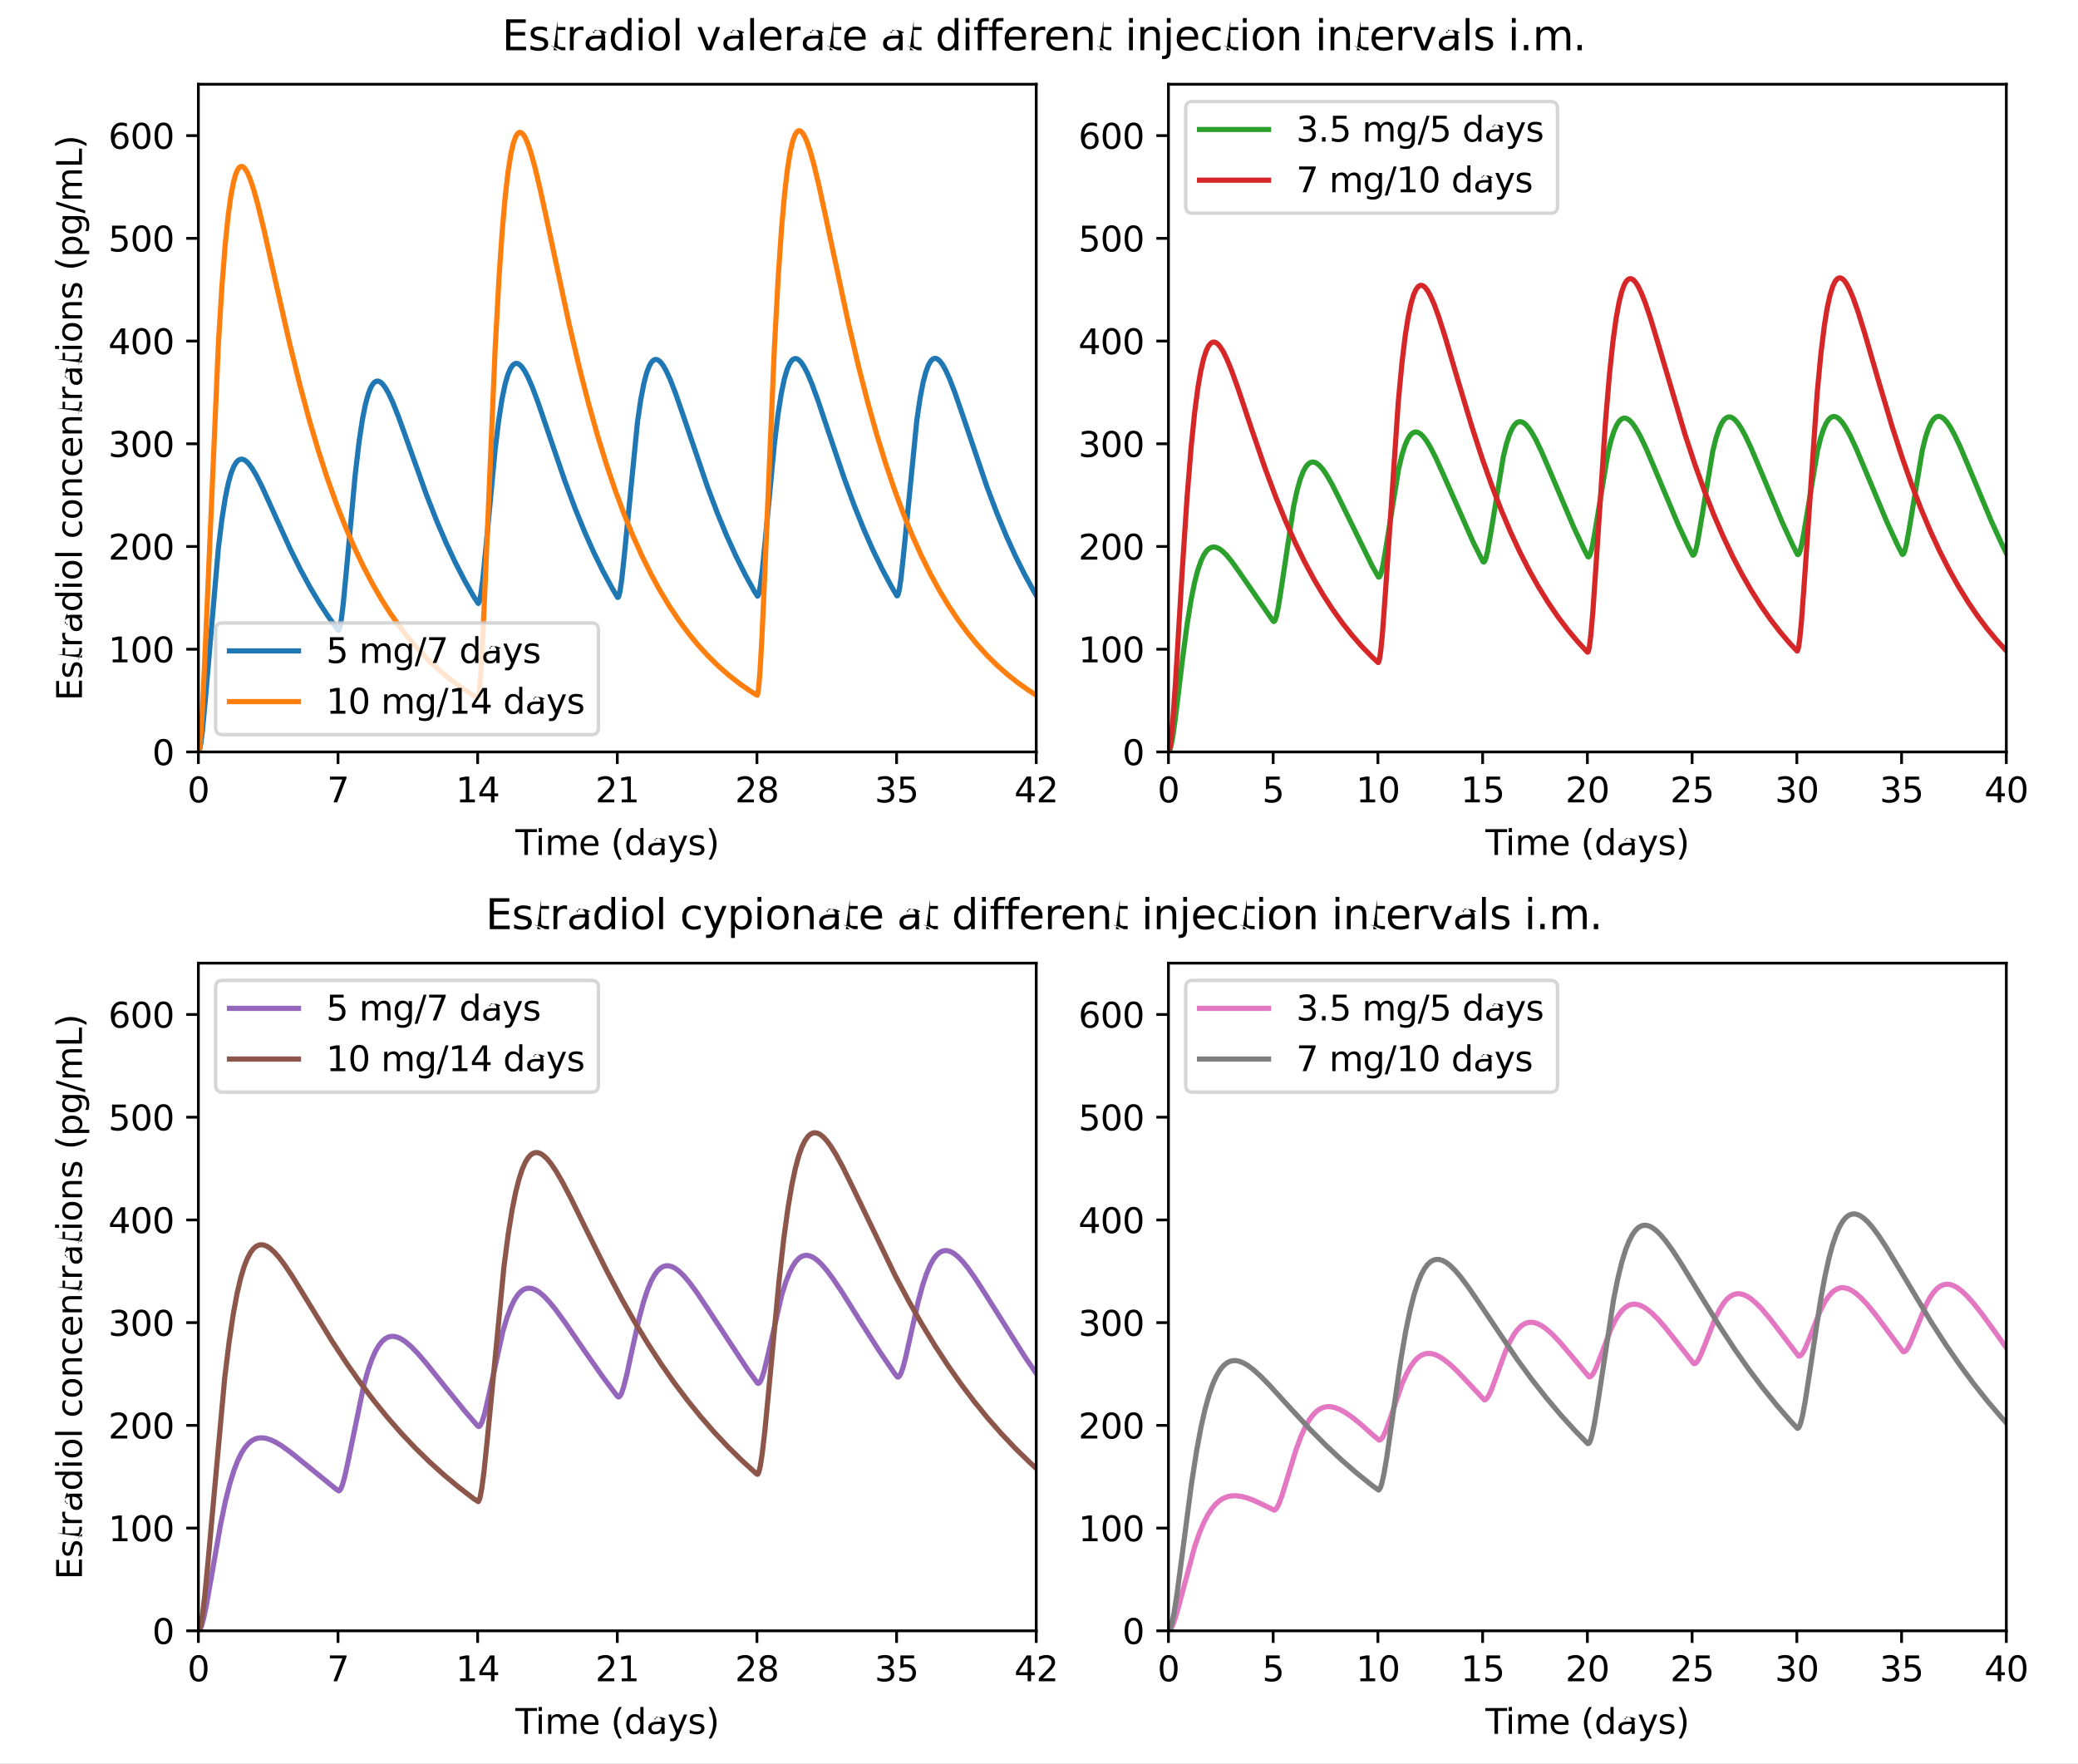 <svg height="510.817pt" viewBox="0 -10 601.845 510.817" width="601.845pt" xmlns="http://www.w3.org/2000/svg" xmlns:xlink="http://www.w3.org/1999/xlink"><rect x="0" y="-10" width="601.845" height="510.817" fill="#333333" stroke="none"/><defs><style>*{stroke-linecap:butt;stroke-linejoin:round}</style></defs><g id="figure_1"><g id="patch_1"><path d="M0 510.817H601.845V0H0z" style="fill:#fff"/></g><g id="subfigure_1"><g id="patch_2"><path d="M0 241.919H601.845V-10H0z" style="fill:#fff"/></g><g id="axes_1"><g id="patch_3"><path d="M57.453 207.759h242.67V14.4H57.453z" style="fill:#fff"/></g><g id="matplotlib.axis_1"><g id="xtick_1"><g id="line2d_1"><defs><path d="M0 0V3.5" id="m0245d46085" style="stroke:#000;stroke-width:.8"/></defs><g><use style="stroke:#000;stroke-width:.8" x="57.453" xlink:href="#m0245d46085" y="207.759"/></g></g><g id="text_1"><g transform="translate(54.271 222.357)scale(0.1 -0.1)"><defs><path d="M2034 4250q-487 0-733-480-245-479-245-1442 0-959 245-1439 246-480 733-480 491 0 736 480 246 480 246 1439 0 963-246 1442-245 480-736 480zm0 5e2q785 0 1199-621 414-620 414-1801 0-1178-414-1799Q2819-91 2034-91 1250-91 836 529 422 1150 422 2328q0 1181 414 1801 414 621 1198 621z" id="DejaVuSans-30" transform="scale(0.016)"/></defs><use xlink:href="#DejaVuSans-30"/></g></g></g><g id="xtick_2"><g id="line2d_2"><g><use style="stroke:#000;stroke-width:.8" x="97.898" xlink:href="#m0245d46085" y="207.759"/></g></g><g id="text_2"><g transform="translate(94.716 222.357)scale(0.1 -0.1)"><defs><path d="M525 4666h3e3V4397L1831 0H1172L2766 4134H525v532z" id="DejaVuSans-37" transform="scale(0.016)"/></defs><use xlink:href="#DejaVuSans-37"/></g></g></g><g id="xtick_3"><g id="line2d_3"><g><use style="stroke:#000;stroke-width:.8" x="138.343" xlink:href="#m0245d46085" y="207.759"/></g></g><g id="text_3"><g transform="translate(131.98 222.357)scale(0.1 -0.1)"><defs><path d="M794 531H1825V4091L703 3866v575l1116 225h631V531H3481V0H794V531z" id="DejaVuSans-31" transform="scale(0.016)"/><path d="M2419 4116 825 1625H2419V4116zm-166 550h794V1625h666V11e2H3047V0H2419V11e2H313v609L2253 4666z" id="DejaVuSans-34" transform="scale(0.016)"/></defs><use xlink:href="#DejaVuSans-31"/><use x="63.623" xlink:href="#DejaVuSans-34"/></g></g></g><g id="xtick_4"><g id="line2d_4"><g><use style="stroke:#000;stroke-width:.8" x="178.788" xlink:href="#m0245d46085" y="207.759"/></g></g><g id="text_4"><g transform="translate(172.425 222.357)scale(0.1 -0.1)"><defs><path d="M1228 531H3431V0H469V531q359 372 979 998 621 627 780 809 303 340 423 576 121 236 121 464 0 372-261 606-261 235-680 235-297 0-627-103-329-103-704-313v638q381 153 712 231 332 78 607 78 725 0 1156-363 431-362 431-968 0-288-108-546-107-257-392-607-78-91-497-524-418-433-1181-1211z" id="DejaVuSans-32" transform="scale(0.016)"/></defs><use xlink:href="#DejaVuSans-32"/><use x="63.623" xlink:href="#DejaVuSans-31"/></g></g></g><g id="xtick_5"><g id="line2d_5"><g><use style="stroke:#000;stroke-width:.8" x="219.232" xlink:href="#m0245d46085" y="207.759"/></g></g><g id="text_5"><g transform="translate(212.87 222.357)scale(0.1 -0.1)"><defs><path d="M2034 2216q-450 0-708-241-257-241-257-662 0-422 257-663 258-241 708-241t709 242q260 243 260 662 0 421-258 662-257 241-711 241zm-631 268q-406 1e2-633 378-226 279-226 679 0 559 398 884 399 325 1092 325 697 0 1094-325t397-884q0-4e2-227-679-226-278-629-378 456-106 710-416 255-309 255-755 0-679-414-1042Q2806-91 2034-91 1263-91 848 271 434 634 434 1313q0 446 256 755 257 310 713 416zm-231 997q0-362 226-565 227-203 636-203 407 0 636 203 230 203 230 565 0 363-230 566-229 203-636 203-409 0-636-203-226-203-226-566z" id="DejaVuSans-38" transform="scale(0.016)"/></defs><use xlink:href="#DejaVuSans-32"/><use x="63.623" xlink:href="#DejaVuSans-38"/></g></g></g><g id="xtick_6"><g id="line2d_6"><g><use style="stroke:#000;stroke-width:.8" x="259.677" xlink:href="#m0245d46085" y="207.759"/></g></g><g id="text_6"><g transform="translate(253.315 222.357)scale(0.1 -0.1)"><defs><path d="M2597 2516q453-97 707-404 255-306 255-756 0-690-475-1069Q2609-91 1734-91q-293 0-604 58T488 141V750q262-153 574-231 313-78 654-78 593 0 904 234t311 681q0 413-289 645-289 233-804 233H1294v519h569q465 0 712 186t247 536q0 359-255 551-254 193-729 193-260 0-557-57-297-56-653-174v562q360 1e2 674 150t592 50q719 0 1137-327 419-326 419-882 0-388-222-655t-631-370z" id="DejaVuSans-33" transform="scale(0.016)"/><path d="M691 4666H3169V4134H1269V2991q137 47 274 70 138 23 276 23 781 0 1237-428 457-428 457-1159 0-753-469-1171Q2575-91 1722-91q-294 0-599 50Q819 9 494 109V744q281-153 581-228t634-75q541 0 856 284 316 284 316 772 0 487-316 771-315 285-856 285-253 0-505-56-251-56-513-175V4666z" id="DejaVuSans-35" transform="scale(0.016)"/></defs><use xlink:href="#DejaVuSans-33"/><use x="63.623" xlink:href="#DejaVuSans-35"/></g></g></g><g id="xtick_7"><g id="line2d_7"><g><use style="stroke:#000;stroke-width:.8" x="300.122" xlink:href="#m0245d46085" y="207.759"/></g></g><g id="text_7"><g transform="translate(293.76 222.357)scale(0.1 -0.1)"><use xlink:href="#DejaVuSans-34"/><use x="63.623" xlink:href="#DejaVuSans-32"/></g></g></g><g id="text_8"><g transform="translate(149.261 237.591)scale(0.1 -0.1)"><defs><path d="M-19 4666H3928V4134H2272V0H1638V4134H-19v532z" id="DejaVuSans-54" transform="scale(0.016)"/><path d="M603 35e2h575V0H603V35e2zm0 1363h575V4134H603v729z" id="DejaVuSans-69" transform="scale(0.016)"/><path d="M3328 2828q216 388 516 572t706 184q547 0 844-383 297-382 297-1088V0H5113V2094q0 503-179 746-178 244-543 244-447 0-707-297-259-296-259-809V0H2847V2094q0 506-178 748t-550 242q-441 0-701-298-259-298-259-808V0H581V35e2h578V2956q197 322 472 475t653 153q382 0 649-194 267-193 395-562z" id="DejaVuSans-6d" transform="scale(0.016)"/><path d="M3597 1894V1613H953q38-594 358-905t892-311q331 0 642 81t618 244V178Q3153 47 2828-22T2169-91Q1331-91 842 396 353 884 353 1716q0 859 464 1363 464 505 1252 505 706 0 1117-455 411-454 411-1235zm-575 169q-6 471-264 752-258 282-683 282-481 0-770-272T972 2059l2050 4z" id="DejaVuSans-65" transform="scale(0.016)"/><path id="DejaVuSans-20" transform="scale(0.016)"/><path d="M1984 4856q-418-718-622-1422-203-703-203-1425 0-721 205-1429T1984-844H1484Q1016-109 783 6e2T550 2009q0 697 231 1403 232 707 703 1444h5e2z" id="DejaVuSans-28" transform="scale(0.016)"/><path d="M2906 2969V4863h575V0H2906V525Q2725 213 2448 61 2172-91 1784-91 1150-91 751 415 353 922 353 1747T751 3078q399 506 1033 506 388 0 664-152 277-151 458-463zM947 1747q0-634 261-995t717-361 718 361q263 361 263 995t-263 995q-262 361-718 361t-717-361-261-995z" id="DejaVuSans-64" transform="scale(0.016)"/><path d="M2194 1759q-697 0-966-159T959 1056q0-306 202-486 202-179 548-179 479 0 768 339t289 901v128H2194zm1147 238V0H2766V531Q2569 213 2275 61T1556-91q-537 0-855 302-317 302-317 808 0 590 395 890 396 3e2 1180 3e2h807v57q0 397-261 614t-733 217q-3e2.0-585-72-284-72-546-216v532q315 122 612 182 297 61 578 61 760 0 1135-394 375-393 375-1193z" id="DejaVuSans-61" transform="scale(0.016)"/><path d="M2059-325q-243-625-475-815-231-191-618-191H506v481H844q237 0 368 113 132 112 291 531L1606 56 191 35e2H8e2L1894 763 2988 35e2h609L2059-325z" id="DejaVuSans-79" transform="scale(0.016)"/><path d="M2834 3397V2853q-243 125-506 187-262 63-544 63-428 0-642-131T928 2578q0-2e2 153-314t616-217l197-44q612-131 870-370t258-667q0-488-386-773Q2250-91 1575-91q-281 0-586 55T347 128V722Q666 556 975 473q309-82 613-82 406 0 624 139 219 139 219 392 0 234-158 359-157 125-692 241l-2e2 47q-534 112-772 345-237 233-237 639 0 494 350 762 350 269 994 269 318 0 599-47 282-46 519-140z" id="DejaVuSans-73" transform="scale(0.016)"/><path d="M513 4856h5e2q468-737 701-1444 233-706 233-1403 0-7e2-233-1409T1013-844H513Q928-128 1133 580t205 1429q0 722-205 1425-205 704-620 1422z" id="DejaVuSans-29" transform="scale(0.016)"/></defs><use xlink:href="#DejaVuSans-54"/><use x="57.959" xlink:href="#DejaVuSans-69"/><use x="85.742" xlink:href="#DejaVuSans-6d"/><use x="183.154" xlink:href="#DejaVuSans-65"/><use x="244.678" xlink:href="#DejaVuSans-20"/><use x="276.465" xlink:href="#DejaVuSans-28"/><use x="315.479" xlink:href="#DejaVuSans-64"/><use x="378.955" xlink:href="#DejaVuSans-61"/><use x="440.234" xlink:href="#DejaVuSans-79"/><use x="499.414" xlink:href="#DejaVuSans-73"/><use x="551.514" xlink:href="#DejaVuSans-29"/></g></g></g><g id="matplotlib.axis_2"><g id="ytick_1"><g id="line2d_8"><defs><path d="M0 0H-3.5" id="m0f9b69e5b2" style="stroke:#000;stroke-width:.8"/></defs><g><use style="stroke:#000;stroke-width:.8" x="57.453" xlink:href="#m0f9b69e5b2" y="207.759"/></g></g><g id="text_9"><g transform="translate(44.09 211.558)scale(0.1 -0.1)"><use xlink:href="#DejaVuSans-30"/></g></g></g><g id="ytick_2"><g id="line2d_9"><g><use style="stroke:#000;stroke-width:.8" x="57.453" xlink:href="#m0f9b69e5b2" y="178.011"/></g></g><g id="text_10"><g transform="translate(31.365 181.811)scale(0.1 -0.1)"><use xlink:href="#DejaVuSans-31"/><use x="63.623" xlink:href="#DejaVuSans-30"/><use x="127.246" xlink:href="#DejaVuSans-30"/></g></g></g><g id="ytick_3"><g id="line2d_10"><g><use style="stroke:#000;stroke-width:.8" x="57.453" xlink:href="#m0f9b69e5b2" y="148.264"/></g></g><g id="text_11"><g transform="translate(31.365 152.063)scale(0.1 -0.1)"><use xlink:href="#DejaVuSans-32"/><use x="63.623" xlink:href="#DejaVuSans-30"/><use x="127.246" xlink:href="#DejaVuSans-30"/></g></g></g><g id="ytick_4"><g id="line2d_11"><g><use style="stroke:#000;stroke-width:.8" x="57.453" xlink:href="#m0f9b69e5b2" y="118.516"/></g></g><g id="text_12"><g transform="translate(31.365 122.316)scale(0.1 -0.1)"><use xlink:href="#DejaVuSans-33"/><use x="63.623" xlink:href="#DejaVuSans-30"/><use x="127.246" xlink:href="#DejaVuSans-30"/></g></g></g><g id="ytick_5"><g id="line2d_12"><g><use style="stroke:#000;stroke-width:.8" x="57.453" xlink:href="#m0f9b69e5b2" y="88.769"/></g></g><g id="text_13"><g transform="translate(31.365 92.568)scale(0.1 -0.1)"><use xlink:href="#DejaVuSans-34"/><use x="63.623" xlink:href="#DejaVuSans-30"/><use x="127.246" xlink:href="#DejaVuSans-30"/></g></g></g><g id="ytick_6"><g id="line2d_13"><g><use style="stroke:#000;stroke-width:.8" x="57.453" xlink:href="#m0f9b69e5b2" y="59.021"/></g></g><g id="text_14"><g transform="translate(31.365 62.821)scale(0.1 -0.1)"><use xlink:href="#DejaVuSans-35"/><use x="63.623" xlink:href="#DejaVuSans-30"/><use x="127.246" xlink:href="#DejaVuSans-30"/></g></g></g><g id="ytick_7"><g id="line2d_14"><g><use style="stroke:#000;stroke-width:.8" x="57.453" xlink:href="#m0f9b69e5b2" y="29.274"/></g></g><g id="text_15"><g transform="translate(31.365 33.073)scale(0.1 -0.1)"><defs><path d="M2113 2584q-425 0-674-291-248-290-248-796 0-503 248-796 249-292 674-292t673 292q248 293 248 796 0 506-248 796-248 291-673 291zM3366 4563V3988q-238 112-480 171-242 60-480 60-625 0-955-422-329-422-376-1275 184 272 462 417 279 145 613 145 703 0 1111-427 408-426 408-1160 0-719-425-1154Q2819-91 2113-91 1303-91 875 529 447 1150 447 2328q0 1106 525 1764t1409 658q238 0 480-47t505-140z" id="DejaVuSans-36" transform="scale(0.016)"/></defs><use xlink:href="#DejaVuSans-36"/><use x="63.623" xlink:href="#DejaVuSans-30"/><use x="127.246" xlink:href="#DejaVuSans-30"/></g></g></g><g id="text_16"><g transform="translate(23.73 192.937)rotate(-90)scale(0.1 -0.1)"><defs><path d="M628 4666H3578V4134H1259V2753H3481V2222H1259V531H3634V0H628V4666z" id="DejaVuSans-45" transform="scale(0.016)"/><path d="M1172 4494V35e2H2356V3053H1172V1153q0-428 117-550t477-122h590V0H1766Q11e2.0 847 248 594 497 594 1153V3053H172v447H594v994h578z" id="DejaVuSans-74" transform="scale(0.016)"/><path d="M2631 2963q-97 56-211 82-114 27-251 27-488 0-749-317t-261-911V0H581V35e2h578V2956q182 319 472 473 291 155 707 155 59 0 131-8 72-7 159-23l3-590z" id="DejaVuSans-72" transform="scale(0.016)"/><path d="M1959 3097q-462 0-731-361T959 1747t267-989q268-361 733-361 460 0 728 362 269 363 269 988 0 622-269 986-268 364-728 364zm0 487q750 0 1178-488 429-487 429-1349 0-859-429-1349Q2709-91 1959-91 1206-91 779 398 353 888 353 1747q0 862 426 1349 427 488 1180 488z" id="DejaVuSans-6f" transform="scale(0.016)"/><path d="M603 4863h575V0H603V4863z" id="DejaVuSans-6c" transform="scale(0.016)"/><path d="M3122 3366V2828q-244 135-489 202t-495 67q-560 0-870-355-309-354-309-995t309-996q310-354 870-354 250 0 495 67t489 202V134Q2881 22 2623-34q-257-57-548-57-791 0-1257 497Q353 903 353 1747q0 856 470 1346 471 491 1290 491 265 0 518-55 253-54 491-163z" id="DejaVuSans-63" transform="scale(0.016)"/><path d="M3513 2113V0H2938V2094q0 497-194 743-194 247-581 247-466 0-735-297-269-296-269-809V0H581V35e2h578V2956q207 316 486 472 280 156 646 156 603 0 912-373 310-373 310-1098z" id="DejaVuSans-6e" transform="scale(0.016)"/><path d="M1159 525V-1331H581V35e2h578V2969q182 312 458 463 277 152 661 152 638 0 1036-506 399-506 399-1331T3314 415Q2916-91 2278-91q-384 0-661 152-276 152-458 464zM3116 1747q0 634-261 995t-717 361q-457 0-718-361t-261-995 261-995 718-361q456 0 717 361t261 995z" id="DejaVuSans-70" transform="scale(0.016)"/><path d="M2906 1791q0 625-258 968-257 344-723 344-462 0-720-344-258-343-258-968 0-622 258-966t720-344q466 0 723 344 258 344 258 966zM3481 434q0-893-397-1329-396-436-1215-436-303 0-572 45T775-1147v559q253-137 5e2-202 247-66 503-66 566 0 847 295t281 892V616q-178-310-456-463T1784 0Q1141 0 747 490 353 981 353 1791q0 812 394 1302 394 491 1037 491 388 0 666-153t456-462v531h575V434z" id="DejaVuSans-67" transform="scale(0.016)"/><path d="M1625 4666h531L531-594H0L1625 4666z" id="DejaVuSans-2f" transform="scale(0.016)"/><path d="M628 4666h631V531H3531V0H628V4666z" id="DejaVuSans-4c" transform="scale(0.016)"/></defs><use xlink:href="#DejaVuSans-45"/><use x="63.184" xlink:href="#DejaVuSans-73"/><use x="115.283" xlink:href="#DejaVuSans-74"/><use x="154.492" xlink:href="#DejaVuSans-72"/><use x="195.605" xlink:href="#DejaVuSans-61"/><use x="256.885" xlink:href="#DejaVuSans-64"/><use x="320.361" xlink:href="#DejaVuSans-69"/><use x="348.145" xlink:href="#DejaVuSans-6f"/><use x="409.326" xlink:href="#DejaVuSans-6c"/><use x="437.109" xlink:href="#DejaVuSans-20"/><use x="468.896" xlink:href="#DejaVuSans-63"/><use x="523.877" xlink:href="#DejaVuSans-6f"/><use x="585.059" xlink:href="#DejaVuSans-6e"/><use x="648.438" xlink:href="#DejaVuSans-63"/><use x="703.418" xlink:href="#DejaVuSans-65"/><use x="764.941" xlink:href="#DejaVuSans-6e"/><use x="828.32" xlink:href="#DejaVuSans-74"/><use x="867.529" xlink:href="#DejaVuSans-72"/><use x="908.643" xlink:href="#DejaVuSans-61"/><use x="969.922" xlink:href="#DejaVuSans-74"/><use x="1009.131" xlink:href="#DejaVuSans-69"/><use x="1036.914" xlink:href="#DejaVuSans-6f"/><use x="1098.096" xlink:href="#DejaVuSans-6e"/><use x="1161.475" xlink:href="#DejaVuSans-73"/><use x="1213.574" xlink:href="#DejaVuSans-20"/><use x="1245.361" xlink:href="#DejaVuSans-28"/><use x="1284.375" xlink:href="#DejaVuSans-70"/><use x="1347.852" xlink:href="#DejaVuSans-67"/><use x="1411.328" xlink:href="#DejaVuSans-2f"/><use x="1445.02" xlink:href="#DejaVuSans-6d"/><use x="1542.432" xlink:href="#DejaVuSans-4c"/><use x="1598.145" xlink:href="#DejaVuSans-29"/></g></g></g><g id="line2d_15"><path clip-path="url(#p1d79a233f1)" d="M57.453 207.759 57.613 207.617 57.854 206.915 58.175 205.205 58.656 201.353 59.459 192.713l3.772-43.821L64.274 140.354l.963-6.139L66.12 129.948 66.922 127.081 67.644 125.227 68.366 123.977 69.008 123.309 69.57 123.023 70.132 122.982 70.694 123.156 71.336 123.583 72.138 124.407l.963 1.33 1.204 2.056L75.99 131.158 78.718 137.183l5.296 11.703L86.984 154.879 89.793 160.06l2.728 4.579L95.249 168.794 97.898 172.45 98.058 172.518 98.219 172.32 98.459 171.582 98.861 169.379 99.422 164.791 100.385 154.629l2.488-27.151L103.997 117.919 104.959 111.526 105.842 107.085 106.645 104.133 107.367 102.27 108.009 101.178 108.571 100.61 109.132 100.364 109.614 100.383 110.176 100.643 110.818 101.216 111.62 102.283 112.583 103.981l1.204 2.607 1.605 4.039L118.04 117.992 123.577 133.453 126.546 141.016 129.275 147.376l2.648 5.633L134.571 158.135l2.648 4.656L138.503 164.748 138.664 164.596 138.904 163.927 139.306 161.838 139.867 157.406 140.75 148.39l2.648-28.142L144.441 111.692 145.404 105.518 146.287 101.272 147.09 98.491 147.812 96.779 148.454 95.816 149.016 95.359 149.497 95.224 149.979 95.301 150.54 95.631 151.182 96.287 151.985 97.461 152.948 99.29 154.232 102.266l1.685 4.516L158.806 115.264 163.621 129.337 166.59 137.306 169.318 144.014 171.966 149.958 174.615 155.368 177.263 160.283 178.868 163 179.028 162.989 179.269 162.505 179.59 161.124 180.071 157.831 180.794 151.087 184.646 112.105 185.609 105.566 186.491 101.004 187.294 97.964 188.016 96.045 188.658 94.922 189.22 94.341 189.701 94.112 190.183 94.106 190.744 94.352 191.386 94.927 192.109 95.896 192.991 97.46l1.123 2.464 1.525 3.935L197.886 110.35l7.062 20.773L207.837 138.755 210.566 145.344 213.214 151.173l2.648 5.301L218.51 161.287 219.393 162.647 219.553 162.508 219.794 161.858 220.195 159.8 220.757 155.409 221.64 146.458 224.288 118.498 225.331 110.009l.963-6.114L227.177 99.701 227.979 96.966 228.702 95.294 229.344 94.367 229.905 93.94 230.387 93.83 230.868 93.932 231.43 94.29 232.072 94.978 232.875 96.19 233.838 98.065 235.122 101.097 236.887 105.914 240.017 115.251 244.511 128.514 247.48 136.569 250.208 143.348l2.648 6.006L255.504 154.822 258.153 159.788 259.758 162.534 259.918 162.525 260.159 162.046 260.48 160.67 260.961 157.385 261.684 150.653 265.535 111.729 266.498 105.203 267.381 100.653 268.184 97.623 268.906 95.714 269.548 94.598 270.11 94.024 270.591 93.801 271.073 93.8 271.634 94.053 272.276 94.635 272.998 95.611 273.881 97.185 275.005 99.66 276.529 103.61l2.247 6.511L285.838 130.947 288.727 138.597 291.456 145.201 294.104 151.043 296.752 156.356 299.4 161.18 300.122 162.416" style="fill:none;stroke:#1f77b4;stroke-linecap:square;stroke-width:1.5"/></g><g id="line2d_16"><path clip-path="url(#p1d79a233f1)" d="M57.453 207.759 57.613 207.475 57.854 206.071 58.175 202.651 58.656 194.946 59.459 177.667l3.772-87.642L64.274 72.949l.963-12.277L66.12 52.138 66.922 46.403 67.644 42.695 68.286 40.418 68.848 39.121 69.329 38.468 69.731 38.216 70.132 38.204 70.533 38.413 71.015 38.924 71.657 39.996 72.459 41.867 73.422 44.737 74.706 49.345 76.471 56.614l3.29 14.714 4.173 18.347L86.823 101.378l2.728 10.133L92.2 120.487 94.768 128.421 97.336 135.649l2.568 6.576L102.472 148.205l2.568 5.436L107.688 158.728 110.336 163.338 112.984 167.514 115.713 171.407 118.521 175.022 121.33 178.277 124.219 181.287 127.188 184.062 130.238 186.609 133.367 188.938 136.657 191.111 138.423 192.099 138.583 191.636 138.824 190.013 139.225 185.257 139.787 175.405 140.75 153.583l2.648-62.35 1.123-20.667.963-14.05L146.367 46.506 147.17 39.595 147.972 34.549 148.695 31.414 149.337 29.609 149.898 28.697 150.3 28.387 150.701 28.333 151.102 28.514 151.583 29.011 152.145 29.932 152.867 31.584 153.75 34.188l1.123 4.032 1.525 6.355L158.806 55.702l6.099 28.504L167.794 96.475l2.648 10.312 2.648 9.421L175.658 124.533 178.226 132.115 180.794 139.014 183.362 145.287 185.93 150.989 188.578 156.326l2.648 4.836 2.648 4.381L196.603 169.626 199.331 173.315 202.14 176.74 205.029 179.907 207.998 182.826 211.047 185.506 214.177 187.957 217.387 190.191 219.313 191.336 219.473 190.877 219.714 189.261 220.115 184.516 220.677 174.68 221.64 152.883 224.288 90.598l1.123-20.641.963-14.029L227.257 45.938 228.06 39.044 228.862 34.014 229.584 30.893 230.226 29.101 230.788 28.199 231.189 27.896 231.591 27.85 231.992 28.038 232.473 28.543 233.035 29.475 233.757 31.138 234.64 33.757 235.763 37.806l1.525 6.378L239.696 55.345l6.099 28.577L248.683 96.22l2.648 10.336 2.648 9.442L256.548 124.342 259.116 131.942 261.684 138.857 264.251 145.144 266.819 150.859 269.468 156.208 272.116 161.055 274.764 165.446 277.492 169.539 280.221 173.236 283.029 176.669 285.918 179.844 288.807 182.694l3.049 2.694L294.986 187.852 298.196 190.098 300.122 191.322" style="fill:none;stroke:#ff7f0e;stroke-linecap:square;stroke-width:1.5"/></g><g id="patch_4"><path d="M57.453 207.759V14.4" style="fill:none;stroke:#000;stroke-linecap:square;stroke-linejoin:miter;stroke-width:.8"/></g><g id="patch_5"><path d="M300.122 207.759V14.4" style="fill:none;stroke:#000;stroke-linecap:square;stroke-linejoin:miter;stroke-width:.8"/></g><g id="patch_6"><path d="M57.453 207.759h242.67" style="fill:none;stroke:#000;stroke-linecap:square;stroke-linejoin:miter;stroke-width:.8"/></g><g id="patch_7"><path d="M57.453 14.4h242.67" style="fill:none;stroke:#000;stroke-linecap:square;stroke-linejoin:miter;stroke-width:.8"/></g><g id="legend_1"><g id="patch_8"><path d="M64.453 202.759h106.869q2 0 2-2V172.403q0-2-2-2H64.453q-2 0-2 2v28.356q0 2 2 2z" style="fill:#fff;opacity:.8;stroke:#ccc;stroke-linejoin:miter"/></g><g id="line2d_17"><path d="M66.453 178.501h20" style="fill:none;stroke:#1f77b4;stroke-linecap:square;stroke-width:1.5"/></g><g id="line2d_18"/><g id="text_17"><g transform="translate(94.453 182.001)scale(0.1 -0.1)"><use xlink:href="#DejaVuSans-35"/><use x="63.623" xlink:href="#DejaVuSans-20"/><use x="95.41" xlink:href="#DejaVuSans-6d"/><use x="192.822" xlink:href="#DejaVuSans-67"/><use x="256.299" xlink:href="#DejaVuSans-2f"/><use x="289.99" xlink:href="#DejaVuSans-37"/><use x="353.613" xlink:href="#DejaVuSans-20"/><use x="385.4" xlink:href="#DejaVuSans-64"/><use x="448.877" xlink:href="#DejaVuSans-61"/><use x="510.156" xlink:href="#DejaVuSans-79"/><use x="569.336" xlink:href="#DejaVuSans-73"/></g></g><g id="line2d_19"><path d="M66.453 193.179h20" style="fill:none;stroke:#ff7f0e;stroke-linecap:square;stroke-width:1.5"/></g><g id="line2d_20"/><g id="text_18"><g transform="translate(94.453 196.679)scale(0.1 -0.1)"><use xlink:href="#DejaVuSans-31"/><use x="63.623" xlink:href="#DejaVuSans-30"/><use x="127.246" xlink:href="#DejaVuSans-20"/><use x="159.033" xlink:href="#DejaVuSans-6d"/><use x="256.445" xlink:href="#DejaVuSans-67"/><use x="319.922" xlink:href="#DejaVuSans-2f"/><use x="353.613" xlink:href="#DejaVuSans-31"/><use x="417.236" xlink:href="#DejaVuSans-34"/><use x="480.859" xlink:href="#DejaVuSans-20"/><use x="512.646" xlink:href="#DejaVuSans-64"/><use x="576.123" xlink:href="#DejaVuSans-61"/><use x="637.402" xlink:href="#DejaVuSans-79"/><use x="696.582" xlink:href="#DejaVuSans-73"/></g></g></g></g><g id="axes_2"><g id="patch_9"><path d="M338.413 207.759h242.67V14.4H338.413z" style="fill:#fff"/></g><g id="matplotlib.axis_3"><g id="xtick_8"><g id="line2d_21"><g><use style="stroke:#000;stroke-width:.8" x="338.413" xlink:href="#m0245d46085" y="207.759"/></g></g><g id="text_19"><g transform="translate(335.231 222.357)scale(0.1 -0.1)"><use xlink:href="#DejaVuSans-30"/></g></g></g><g id="xtick_9"><g id="line2d_22"><g><use style="stroke:#000;stroke-width:.8" x="368.746" xlink:href="#m0245d46085" y="207.759"/></g></g><g id="text_20"><g transform="translate(365.565 222.357)scale(0.1 -0.1)"><use xlink:href="#DejaVuSans-35"/></g></g></g><g id="xtick_10"><g id="line2d_23"><g><use style="stroke:#000;stroke-width:.8" x="399.08" xlink:href="#m0245d46085" y="207.759"/></g></g><g id="text_21"><g transform="translate(392.718 222.357)scale(0.1 -0.1)"><use xlink:href="#DejaVuSans-31"/><use x="63.623" xlink:href="#DejaVuSans-30"/></g></g></g><g id="xtick_11"><g id="line2d_24"><g><use style="stroke:#000;stroke-width:.8" x="429.414" xlink:href="#m0245d46085" y="207.759"/></g></g><g id="text_22"><g transform="translate(423.051 222.357)scale(0.1 -0.1)"><use xlink:href="#DejaVuSans-31"/><use x="63.623" xlink:href="#DejaVuSans-35"/></g></g></g><g id="xtick_12"><g id="line2d_25"><g><use style="stroke:#000;stroke-width:.8" x="459.748" xlink:href="#m0245d46085" y="207.759"/></g></g><g id="text_23"><g transform="translate(453.385 222.357)scale(0.1 -0.1)"><use xlink:href="#DejaVuSans-32"/><use x="63.623" xlink:href="#DejaVuSans-30"/></g></g></g><g id="xtick_13"><g id="line2d_26"><g><use style="stroke:#000;stroke-width:.8" x="490.081" xlink:href="#m0245d46085" y="207.759"/></g></g><g id="text_24"><g transform="translate(483.719 222.357)scale(0.1 -0.1)"><use xlink:href="#DejaVuSans-32"/><use x="63.623" xlink:href="#DejaVuSans-35"/></g></g></g><g id="xtick_14"><g id="line2d_27"><g><use style="stroke:#000;stroke-width:.8" x="520.415" xlink:href="#m0245d46085" y="207.759"/></g></g><g id="text_25"><g transform="translate(514.052 222.357)scale(0.1 -0.1)"><use xlink:href="#DejaVuSans-33"/><use x="63.623" xlink:href="#DejaVuSans-30"/></g></g></g><g id="xtick_15"><g id="line2d_28"><g><use style="stroke:#000;stroke-width:.8" x="550.749" xlink:href="#m0245d46085" y="207.759"/></g></g><g id="text_26"><g transform="translate(544.386 222.357)scale(0.1 -0.1)"><use xlink:href="#DejaVuSans-33"/><use x="63.623" xlink:href="#DejaVuSans-35"/></g></g></g><g id="xtick_16"><g id="line2d_29"><g><use style="stroke:#000;stroke-width:.8" x="581.082" xlink:href="#m0245d46085" y="207.759"/></g></g><g id="text_27"><g transform="translate(574.72 222.357)scale(0.1 -0.1)"><use xlink:href="#DejaVuSans-34"/><use x="63.623" xlink:href="#DejaVuSans-30"/></g></g></g><g id="text_28"><g transform="translate(430.221 237.591)scale(0.1 -0.1)"><use xlink:href="#DejaVuSans-54"/><use x="57.959" xlink:href="#DejaVuSans-69"/><use x="85.742" xlink:href="#DejaVuSans-6d"/><use x="183.154" xlink:href="#DejaVuSans-65"/><use x="244.678" xlink:href="#DejaVuSans-20"/><use x="276.465" xlink:href="#DejaVuSans-28"/><use x="315.479" xlink:href="#DejaVuSans-64"/><use x="378.955" xlink:href="#DejaVuSans-61"/><use x="440.234" xlink:href="#DejaVuSans-79"/><use x="499.414" xlink:href="#DejaVuSans-73"/><use x="551.514" xlink:href="#DejaVuSans-29"/></g></g></g><g id="matplotlib.axis_4"><g id="ytick_8"><g id="line2d_30"><g><use style="stroke:#000;stroke-width:.8" x="338.413" xlink:href="#m0f9b69e5b2" y="207.759"/></g></g><g id="text_29"><g transform="translate(325.05 211.558)scale(0.1 -0.1)"><use xlink:href="#DejaVuSans-30"/></g></g></g><g id="ytick_9"><g id="line2d_31"><g><use style="stroke:#000;stroke-width:.8" x="338.413" xlink:href="#m0f9b69e5b2" y="178.011"/></g></g><g id="text_30"><g transform="translate(312.325 181.811)scale(0.1 -0.1)"><use xlink:href="#DejaVuSans-31"/><use x="63.623" xlink:href="#DejaVuSans-30"/><use x="127.246" xlink:href="#DejaVuSans-30"/></g></g></g><g id="ytick_10"><g id="line2d_32"><g><use style="stroke:#000;stroke-width:.8" x="338.413" xlink:href="#m0f9b69e5b2" y="148.264"/></g></g><g id="text_31"><g transform="translate(312.325 152.063)scale(0.1 -0.1)"><use xlink:href="#DejaVuSans-32"/><use x="63.623" xlink:href="#DejaVuSans-30"/><use x="127.246" xlink:href="#DejaVuSans-30"/></g></g></g><g id="ytick_11"><g id="line2d_33"><g><use style="stroke:#000;stroke-width:.8" x="338.413" xlink:href="#m0f9b69e5b2" y="118.516"/></g></g><g id="text_32"><g transform="translate(312.325 122.316)scale(0.1 -0.1)"><use xlink:href="#DejaVuSans-33"/><use x="63.623" xlink:href="#DejaVuSans-30"/><use x="127.246" xlink:href="#DejaVuSans-30"/></g></g></g><g id="ytick_12"><g id="line2d_34"><g><use style="stroke:#000;stroke-width:.8" x="338.413" xlink:href="#m0f9b69e5b2" y="88.769"/></g></g><g id="text_33"><g transform="translate(312.325 92.568)scale(0.1 -0.1)"><use xlink:href="#DejaVuSans-34"/><use x="63.623" xlink:href="#DejaVuSans-30"/><use x="127.246" xlink:href="#DejaVuSans-30"/></g></g></g><g id="ytick_13"><g id="line2d_35"><g><use style="stroke:#000;stroke-width:.8" x="338.413" xlink:href="#m0f9b69e5b2" y="59.021"/></g></g><g id="text_34"><g transform="translate(312.325 62.821)scale(0.1 -0.1)"><use xlink:href="#DejaVuSans-35"/><use x="63.623" xlink:href="#DejaVuSans-30"/><use x="127.246" xlink:href="#DejaVuSans-30"/></g></g></g><g id="ytick_14"><g id="line2d_36"><g><use style="stroke:#000;stroke-width:.8" x="338.413" xlink:href="#m0f9b69e5b2" y="29.274"/></g></g><g id="text_35"><g transform="translate(312.325 33.073)scale(0.1 -0.1)"><use xlink:href="#DejaVuSans-36"/><use x="63.623" xlink:href="#DejaVuSans-30"/><use x="127.246" xlink:href="#DejaVuSans-30"/></g></g></g></g><g id="line2d_37"><path clip-path="url(#p67b064a832)" d="M338.413 207.759 338.581 207.659 338.834 207.168 339.171 205.971 339.677 203.275 340.435 197.89 342.373 181.777 343.805 170.924 344.985 163.619 345.996 158.647 346.923 155.092 347.85 152.412 348.692 150.652 349.451 149.549 350.209 148.844 350.883 148.507 351.557 148.407 352.316 148.537 353.158 148.935 354.085 149.623 355.265 150.794 356.781 152.643l2.191 3.073L368.662 169.756 368.915 169.988 369.083 169.922 369.336 169.515 369.673 168.486 370.179 166.139 370.937 161.447 374.645 136.777l1.011-4.685L376.583 128.806 377.425 126.608 378.184 125.218 378.858 124.404 379.532 123.944 380.122 123.8 380.711 123.871 381.385 124.184 382.144 124.791 383.071 125.837l1.18 1.713L385.767 130.201 387.874 134.383 397.395 153.849 399.249 157.112 399.417 157.123 399.67 156.83 400.007 155.952 400.513 153.828 401.271 149.463 405.063 125.868 406.074 121.649 406.916 118.998 407.675 117.249 408.349 116.161 409.023 115.472 409.613 115.166 410.202 115.107 410.792 115.27 411.466 115.696 412.225 116.439 413.152 117.663l1.18 1.953 1.517 2.975L418.039 127.428 426.717 147.083 429.498 152.639 429.751 152.764 430.004 152.51 430.341 151.683 430.846 149.635 431.605 145.381 435.396 122.301 436.323 118.505 437.166 115.879 437.924 114.154 438.598 113.091 439.272 112.43 439.862 112.15 440.452 112.12 441.042 112.315 441.716 112.78 442.558 113.673 443.57 115.121 444.833 117.373 446.434 120.713 448.878 126.384 455.872 142.855 458.905 149.307l1.011 1.926L460.085 151.28 460.337 151.039 460.674 150.23 461.18 148.208 461.938 143.992 465.73 121.087 466.657 117.33 467.499 114.739 468.258 113.044 468.932 112.007 469.606 111.371 470.196 111.113 470.786 111.105 471.375 111.321 472.05 111.809 472.892 112.731l1.011 1.481L475.167 116.504 476.852 120.081 479.38 126.039 485.952 141.7 488.986 148.259 490.25 150.725 490.418 150.774 490.671 150.538 491.008 149.735 491.514 147.721 492.272 143.518 496.064 120.673 496.991 116.93 497.833 114.35 498.591 112.666 499.266 111.637 499.94 111.011 500.529 110.76 501.119 110.759 501.709 110.982 502.383 111.479 503.226 112.41l1.011 1.492L505.501 116.208l1.685 3.595L509.798 125.99 516.118 141.117 519.151 147.727 520.583 150.552 520.752 150.602 521.005 150.368 521.342 149.566 521.847 147.556 522.606 143.357 526.397 120.532 527.324 116.793 528.167 114.218 528.925 112.537 529.599 111.512 530.273 110.888 530.863 110.64 531.453 110.642 532.043 110.867 532.717 111.366 533.559 112.301 534.571 113.797 535.835 116.107l1.685 3.6L540.132 125.903 546.451 141.048 549.485 147.665 550.917 150.493 551.086 150.543 551.338 150.309 551.675 149.509 552.181 147.499 552.939 143.302 556.731 120.484 557.658 116.747 558.501 114.173 559.259 112.493 559.933 111.469 560.607 110.846 561.197 110.599 561.787 110.602 562.376 110.828l.674.5L563.893 112.264 564.904 113.761 566.168 116.073 567.853 119.675 570.465 125.874 576.785 141.025 579.818 147.644l1.348 2.734" style="fill:none;stroke:#2ca02c;stroke-linecap:square;stroke-width:1.5"/></g><g id="line2d_38"><path clip-path="url(#p67b064a832)" d="M338.413 207.759 338.581 207.56 338.834 206.577 339.171 204.184 339.677 198.79 340.435 188.02 342.373 155.795 343.805 134.089l1.18-14.61L345.996 109.534 346.923 102.425 347.766 97.486 348.608 93.844 349.367 91.543 350.041 90.179 350.63 89.449 351.136 89.128 351.642 89.06 352.147 89.217 352.737 89.652 353.411 90.439 354.254 91.785 355.349 94.017 356.697 97.306 358.635 102.689 362.68 114.79 366.556 126.044 369.589 134.16 372.37 140.981 375.15 147.211 377.847 152.717 380.543 157.732 383.239 162.295 386.02 166.567 388.8 170.439 391.665 174.048 394.53 177.309 397.479 180.336 399.164 181.878 399.333 181.643 399.586 180.64 399.923 178.276 400.428 173.029 401.271 161.384 404.978 106.422 406.074 94.839 407.001 87.179 407.843 81.818 408.686 77.845 409.444 75.327 410.118 73.833 410.708 73.036 411.214 72.69 411.719 72.625 412.225 72.81 412.815 73.309 413.489 74.203 414.331 75.73l1.011 2.315 1.348 3.692 1.854 5.801L421.999 99.252 426.296 113.576 429.33 122.904 432.11 130.756 434.806 137.727 437.503 144.092 440.199 149.891 442.895 155.168 445.592 159.967 448.372 164.459 451.153 168.529l2.865 3.794L456.883 175.751l2.865 3.096L459.916 178.821 460.085 178.422 460.337 177.208 460.759 173.827 461.348 166.994l1.011-14.909L464.972 112.418l1.18-14.081L467.162 88.81 468.089 82.082 468.932 77.499 469.69 74.498 470.364 72.628 470.954 71.541 471.544 70.911 472.05 70.698 472.555 70.753 473.061 71.051 473.65 71.668 474.409 72.832 475.336 74.722 476.515 77.704l1.517 4.499L480.307 89.742 487.975 115.668 490.924 124.604 493.704 132.323 496.401 139.164 499.097 145.404 501.793 151.087 504.49 156.256 507.186 160.956 509.967 165.355 512.747 169.342 515.612 173.058 518.477 176.414 520.499 178.536 520.668 178.32 520.92 177.347 521.257 175.022 521.763 169.833 522.606 158.282 526.313 103.703 527.408 92.223 528.335 84.648 529.178 79.362 530.021 75.461 530.779 73.006 531.453 71.567 532.043 70.817 532.548 70.511 533.054 70.484 533.559 70.708 534.149 71.25 534.823 72.193 535.666 73.779 536.761 76.381l1.348 3.816L540.048 86.423 544.176 100.688 547.968 113.389 550.917 122.511 553.698 130.408 556.394 137.415 559.09 143.81 561.787 149.636 564.483 154.936 567.179 159.756 569.96 164.268 572.741 168.357 575.521 172.061 578.386 175.514 581.082 178.458 581.167 178.495" style="fill:none;stroke:#d62728;stroke-linecap:square;stroke-width:1.5"/></g><g id="patch_10"><path d="M338.413 207.759V14.4" style="fill:none;stroke:#000;stroke-linecap:square;stroke-linejoin:miter;stroke-width:.8"/></g><g id="patch_11"><path d="M581.082 207.759V14.4" style="fill:none;stroke:#000;stroke-linecap:square;stroke-linejoin:miter;stroke-width:.8"/></g><g id="patch_12"><path d="M338.413 207.759h242.67" style="fill:none;stroke:#000;stroke-linecap:square;stroke-linejoin:miter;stroke-width:.8"/></g><g id="patch_13"><path d="M338.413 14.4h242.67" style="fill:none;stroke:#000;stroke-linecap:square;stroke-linejoin:miter;stroke-width:.8"/></g><g id="legend_2"><g id="patch_14"><path d="M345.413 51.756H449.097q2 0 2-2V21.4q0-2-2-2H345.413q-2 0-2 2V49.756q0 2 2 2z" style="fill:#fff;opacity:.8;stroke:#ccc;stroke-linejoin:miter"/></g><g id="line2d_39"><path d="M347.413 27.498h20" style="fill:none;stroke:#2ca02c;stroke-linecap:square;stroke-width:1.5"/></g><g id="line2d_40"/><g id="text_36"><g transform="translate(375.413 30.998)scale(0.1 -0.1)"><defs><path d="M684 794h660V0H684V794z" id="DejaVuSans-2e" transform="scale(0.016)"/></defs><use xlink:href="#DejaVuSans-33"/><use x="63.623" xlink:href="#DejaVuSans-2e"/><use x="95.41" xlink:href="#DejaVuSans-35"/><use x="159.033" xlink:href="#DejaVuSans-20"/><use x="190.82" xlink:href="#DejaVuSans-6d"/><use x="288.232" xlink:href="#DejaVuSans-67"/><use x="351.709" xlink:href="#DejaVuSans-2f"/><use x="385.4" xlink:href="#DejaVuSans-35"/><use x="449.023" xlink:href="#DejaVuSans-20"/><use x="480.811" xlink:href="#DejaVuSans-64"/><use x="544.287" xlink:href="#DejaVuSans-61"/><use x="605.566" xlink:href="#DejaVuSans-79"/><use x="664.746" xlink:href="#DejaVuSans-73"/></g></g><g id="line2d_41"><path d="M347.413 42.177h20" style="fill:none;stroke:#d62728;stroke-linecap:square;stroke-width:1.5"/></g><g id="line2d_42"/><g id="text_37"><g transform="translate(375.413 45.677)scale(0.1 -0.1)"><use xlink:href="#DejaVuSans-37"/><use x="63.623" xlink:href="#DejaVuSans-20"/><use x="95.41" xlink:href="#DejaVuSans-6d"/><use x="192.822" xlink:href="#DejaVuSans-67"/><use x="256.299" xlink:href="#DejaVuSans-2f"/><use x="289.99" xlink:href="#DejaVuSans-31"/><use x="353.613" xlink:href="#DejaVuSans-30"/><use x="417.236" xlink:href="#DejaVuSans-20"/><use x="449.023" xlink:href="#DejaVuSans-64"/><use x="512.5" xlink:href="#DejaVuSans-61"/><use x="573.779" xlink:href="#DejaVuSans-79"/><use x="632.959" xlink:href="#DejaVuSans-73"/></g></g></g></g><g id="text_38"><g transform="translate(145.395 4.558)scale(0.12 -0.12)"><defs><path d="M191 35e2H8e2L1894 563 2988 35e2h609L2284 0H1503L191 35e2z" id="DejaVuSans-76" transform="scale(0.016)"/><path d="M2375 4863V4384H1825q-309 0-430-125-120-125-120-450V35e2h947V3053H1275V0H697V3053H147v447H697v244q0 584 272 851 272 268 862 268h544z" id="DejaVuSans-66" transform="scale(0.016)"/><path d="M603 35e2h575V-63q0-668-255-968-254-3e2-820-3e2H-116v487H38q328 0 446 152Q603-541 603-63V35e2zm0 1363h575V4134H603v729z" id="DejaVuSans-6a" transform="scale(0.016)"/></defs><use xlink:href="#DejaVuSans-45"/><use x="63.184" xlink:href="#DejaVuSans-73"/><use x="115.283" xlink:href="#DejaVuSans-74"/><use x="154.492" xlink:href="#DejaVuSans-72"/><use x="195.605" xlink:href="#DejaVuSans-61"/><use x="256.885" xlink:href="#DejaVuSans-64"/><use x="320.361" xlink:href="#DejaVuSans-69"/><use x="348.145" xlink:href="#DejaVuSans-6f"/><use x="409.326" xlink:href="#DejaVuSans-6c"/><use x="437.109" xlink:href="#DejaVuSans-20"/><use x="468.896" xlink:href="#DejaVuSans-76"/><use x="528.076" xlink:href="#DejaVuSans-61"/><use x="589.355" xlink:href="#DejaVuSans-6c"/><use x="617.139" xlink:href="#DejaVuSans-65"/><use x="678.662" xlink:href="#DejaVuSans-72"/><use x="719.775" xlink:href="#DejaVuSans-61"/><use x="781.055" xlink:href="#DejaVuSans-74"/><use x="820.264" xlink:href="#DejaVuSans-65"/><use x="881.787" xlink:href="#DejaVuSans-20"/><use x="913.574" xlink:href="#DejaVuSans-61"/><use x="974.854" xlink:href="#DejaVuSans-74"/><use x="1014.062" xlink:href="#DejaVuSans-20"/><use x="1045.85" xlink:href="#DejaVuSans-64"/><use x="1109.326" xlink:href="#DejaVuSans-69"/><use x="1137.109" xlink:href="#DejaVuSans-66"/><use x="1172.314" xlink:href="#DejaVuSans-66"/><use x="1207.52" xlink:href="#DejaVuSans-65"/><use x="1269.043" xlink:href="#DejaVuSans-72"/><use x="1307.906" xlink:href="#DejaVuSans-65"/><use x="1369.43" xlink:href="#DejaVuSans-6e"/><use x="1432.809" xlink:href="#DejaVuSans-74"/><use x="1472.018" xlink:href="#DejaVuSans-20"/><use x="1503.805" xlink:href="#DejaVuSans-69"/><use x="1531.588" xlink:href="#DejaVuSans-6e"/><use x="1594.967" xlink:href="#DejaVuSans-6a"/><use x="1622.75" xlink:href="#DejaVuSans-65"/><use x="1684.273" xlink:href="#DejaVuSans-63"/><use x="1739.254" xlink:href="#DejaVuSans-74"/><use x="1778.463" xlink:href="#DejaVuSans-69"/><use x="1806.246" xlink:href="#DejaVuSans-6f"/><use x="1867.428" xlink:href="#DejaVuSans-6e"/><use x="1930.807" xlink:href="#DejaVuSans-20"/><use x="1962.594" xlink:href="#DejaVuSans-69"/><use x="1990.377" xlink:href="#DejaVuSans-6e"/><use x="2053.756" xlink:href="#DejaVuSans-74"/><use x="2092.965" xlink:href="#DejaVuSans-65"/><use x="2154.488" xlink:href="#DejaVuSans-72"/><use x="2195.602" xlink:href="#DejaVuSans-76"/><use x="2254.781" xlink:href="#DejaVuSans-61"/><use x="2316.061" xlink:href="#DejaVuSans-6c"/><use x="2343.844" xlink:href="#DejaVuSans-73"/><use x="2395.943" xlink:href="#DejaVuSans-20"/><use x="2427.73" xlink:href="#DejaVuSans-69"/><use x="2455.514" xlink:href="#DejaVuSans-2e"/><use x="2487.301" xlink:href="#DejaVuSans-6d"/><use x="2584.713" xlink:href="#DejaVuSans-2e"/></g></g></g><g id="subfigure_2"><g id="patch_15"><path d="M14.383 496.439h576v-249.48h-576z" style="fill:#fff"/></g><g id="axes_3"><g id="patch_16"><path d="M57.453 462.279h242.67V268.92H57.453z" style="fill:#fff"/></g><g id="matplotlib.axis_5"><g id="xtick_17"><g id="line2d_43"><g><use style="stroke:#000;stroke-width:.8" x="57.453" xlink:href="#m0245d46085" y="462.279"/></g></g><g id="text_39"><g transform="translate(54.271 476.877)scale(0.1 -0.1)"><use xlink:href="#DejaVuSans-30"/></g></g></g><g id="xtick_18"><g id="line2d_44"><g><use style="stroke:#000;stroke-width:.8" x="97.898" xlink:href="#m0245d46085" y="462.279"/></g></g><g id="text_40"><g transform="translate(94.716 476.877)scale(0.1 -0.1)"><use xlink:href="#DejaVuSans-37"/></g></g></g><g id="xtick_19"><g id="line2d_45"><g><use style="stroke:#000;stroke-width:.8" x="138.343" xlink:href="#m0245d46085" y="462.279"/></g></g><g id="text_41"><g transform="translate(131.98 476.877)scale(0.1 -0.1)"><use xlink:href="#DejaVuSans-31"/><use x="63.623" xlink:href="#DejaVuSans-34"/></g></g></g><g id="xtick_20"><g id="line2d_46"><g><use style="stroke:#000;stroke-width:.8" x="178.788" xlink:href="#m0245d46085" y="462.279"/></g></g><g id="text_42"><g transform="translate(172.425 476.877)scale(0.1 -0.1)"><use xlink:href="#DejaVuSans-32"/><use x="63.623" xlink:href="#DejaVuSans-31"/></g></g></g><g id="xtick_21"><g id="line2d_47"><g><use style="stroke:#000;stroke-width:.8" x="219.232" xlink:href="#m0245d46085" y="462.279"/></g></g><g id="text_43"><g transform="translate(212.87 476.877)scale(0.1 -0.1)"><use xlink:href="#DejaVuSans-32"/><use x="63.623" xlink:href="#DejaVuSans-38"/></g></g></g><g id="xtick_22"><g id="line2d_48"><g><use style="stroke:#000;stroke-width:.8" x="259.677" xlink:href="#m0245d46085" y="462.279"/></g></g><g id="text_44"><g transform="translate(253.315 476.877)scale(0.1 -0.1)"><use xlink:href="#DejaVuSans-33"/><use x="63.623" xlink:href="#DejaVuSans-35"/></g></g></g><g id="xtick_23"><g id="line2d_49"><g><use style="stroke:#000;stroke-width:.8" x="300.122" xlink:href="#m0245d46085" y="462.279"/></g></g><g id="text_45"><g transform="translate(293.76 476.877)scale(0.1 -0.1)"><use xlink:href="#DejaVuSans-34"/><use x="63.623" xlink:href="#DejaVuSans-32"/></g></g></g><g id="text_46"><g transform="translate(149.261 492.111)scale(0.1 -0.1)"><use xlink:href="#DejaVuSans-54"/><use x="57.959" xlink:href="#DejaVuSans-69"/><use x="85.742" xlink:href="#DejaVuSans-6d"/><use x="183.154" xlink:href="#DejaVuSans-65"/><use x="244.678" xlink:href="#DejaVuSans-20"/><use x="276.465" xlink:href="#DejaVuSans-28"/><use x="315.479" xlink:href="#DejaVuSans-64"/><use x="378.955" xlink:href="#DejaVuSans-61"/><use x="440.234" xlink:href="#DejaVuSans-79"/><use x="499.414" xlink:href="#DejaVuSans-73"/><use x="551.514" xlink:href="#DejaVuSans-29"/></g></g></g><g id="matplotlib.axis_6"><g id="ytick_15"><g id="line2d_50"><g><use style="stroke:#000;stroke-width:.8" x="57.453" xlink:href="#m0f9b69e5b2" y="462.279"/></g></g><g id="text_47"><g transform="translate(44.09 466.078)scale(0.1 -0.1)"><use xlink:href="#DejaVuSans-30"/></g></g></g><g id="ytick_16"><g id="line2d_51"><g><use style="stroke:#000;stroke-width:.8" x="57.453" xlink:href="#m0f9b69e5b2" y="432.531"/></g></g><g id="text_48"><g transform="translate(31.365 436.331)scale(0.1 -0.1)"><use xlink:href="#DejaVuSans-31"/><use x="63.623" xlink:href="#DejaVuSans-30"/><use x="127.246" xlink:href="#DejaVuSans-30"/></g></g></g><g id="ytick_17"><g id="line2d_52"><g><use style="stroke:#000;stroke-width:.8" x="57.453" xlink:href="#m0f9b69e5b2" y="402.784"/></g></g><g id="text_49"><g transform="translate(31.365 406.583)scale(0.1 -0.1)"><use xlink:href="#DejaVuSans-32"/><use x="63.623" xlink:href="#DejaVuSans-30"/><use x="127.246" xlink:href="#DejaVuSans-30"/></g></g></g><g id="ytick_18"><g id="line2d_53"><g><use style="stroke:#000;stroke-width:.8" x="57.453" xlink:href="#m0f9b69e5b2" y="373.036"/></g></g><g id="text_50"><g transform="translate(31.365 376.836)scale(0.1 -0.1)"><use xlink:href="#DejaVuSans-33"/><use x="63.623" xlink:href="#DejaVuSans-30"/><use x="127.246" xlink:href="#DejaVuSans-30"/></g></g></g><g id="ytick_19"><g id="line2d_54"><g><use style="stroke:#000;stroke-width:.8" x="57.453" xlink:href="#m0f9b69e5b2" y="343.289"/></g></g><g id="text_51"><g transform="translate(31.365 347.088)scale(0.1 -0.1)"><use xlink:href="#DejaVuSans-34"/><use x="63.623" xlink:href="#DejaVuSans-30"/><use x="127.246" xlink:href="#DejaVuSans-30"/></g></g></g><g id="ytick_20"><g id="line2d_55"><g><use style="stroke:#000;stroke-width:.8" x="57.453" xlink:href="#m0f9b69e5b2" y="313.541"/></g></g><g id="text_52"><g transform="translate(31.365 317.341)scale(0.1 -0.1)"><use xlink:href="#DejaVuSans-35"/><use x="63.623" xlink:href="#DejaVuSans-30"/><use x="127.246" xlink:href="#DejaVuSans-30"/></g></g></g><g id="ytick_21"><g id="line2d_56"><g><use style="stroke:#000;stroke-width:.8" x="57.453" xlink:href="#m0f9b69e5b2" y="283.794"/></g></g><g id="text_53"><g transform="translate(31.365 287.593)scale(0.1 -0.1)"><use xlink:href="#DejaVuSans-36"/><use x="63.623" xlink:href="#DejaVuSans-30"/><use x="127.246" xlink:href="#DejaVuSans-30"/></g></g></g><g id="text_54"><g transform="translate(23.73 447.457)rotate(-90)scale(0.1 -0.1)"><use xlink:href="#DejaVuSans-45"/><use x="63.184" xlink:href="#DejaVuSans-73"/><use x="115.283" xlink:href="#DejaVuSans-74"/><use x="154.492" xlink:href="#DejaVuSans-72"/><use x="195.605" xlink:href="#DejaVuSans-61"/><use x="256.885" xlink:href="#DejaVuSans-64"/><use x="320.361" xlink:href="#DejaVuSans-69"/><use x="348.145" xlink:href="#DejaVuSans-6f"/><use x="409.326" xlink:href="#DejaVuSans-6c"/><use x="437.109" xlink:href="#DejaVuSans-20"/><use x="468.896" xlink:href="#DejaVuSans-63"/><use x="523.877" xlink:href="#DejaVuSans-6f"/><use x="585.059" xlink:href="#DejaVuSans-6e"/><use x="648.438" xlink:href="#DejaVuSans-63"/><use x="703.418" xlink:href="#DejaVuSans-65"/><use x="764.941" xlink:href="#DejaVuSans-6e"/><use x="828.32" xlink:href="#DejaVuSans-74"/><use x="867.529" xlink:href="#DejaVuSans-72"/><use x="908.643" xlink:href="#DejaVuSans-61"/><use x="969.922" xlink:href="#DejaVuSans-74"/><use x="1009.131" xlink:href="#DejaVuSans-69"/><use x="1036.914" xlink:href="#DejaVuSans-6f"/><use x="1098.096" xlink:href="#DejaVuSans-6e"/><use x="1161.475" xlink:href="#DejaVuSans-73"/><use x="1213.574" xlink:href="#DejaVuSans-20"/><use x="1245.361" xlink:href="#DejaVuSans-28"/><use x="1284.375" xlink:href="#DejaVuSans-70"/><use x="1347.852" xlink:href="#DejaVuSans-67"/><use x="1411.328" xlink:href="#DejaVuSans-2f"/><use x="1445.02" xlink:href="#DejaVuSans-6d"/><use x="1542.432" xlink:href="#DejaVuSans-4c"/><use x="1598.145" xlink:href="#DejaVuSans-29"/></g></g></g><g id="line2d_57"><path clip-path="url(#p79a40e38bd)" d="M57.453 462.279 57.693 462.169 58.014 461.709 58.416 460.706 58.977 458.669 59.78 454.855 61.144 447.105l2.728-15.575 1.444-6.895L66.601 419.558 67.805 415.693 68.928 412.817 69.971 410.718l1.043-1.61L71.978 408.004 72.941 407.219 73.904 406.712 74.867 406.443 75.91 406.379 77.033 406.53 78.317 406.93l1.525.718L81.688 408.774 84.095 410.515 87.867 413.55 97.256 421.178 98.138 421.745 98.379 421.615 98.7 421.162 99.182 419.986 99.824 417.713 100.787 413.336l4.574-22.146 1.204-4.282L107.688 383.688 108.731 381.341 109.694 379.682l.963-1.217L111.54 377.696 112.423 377.222 113.305 377.009 114.188 377.022 115.151 377.26 116.274 377.786 117.558 378.654 119.083 379.971 121.009 381.953 123.577 384.939 128.312 390.857 134.571 398.582 138.423 403.03 138.664 403.119 138.904 403.011 139.225 402.599 139.707 401.506 140.349 399.372 141.312 395.256l4.333-19.701L146.849 371.529 147.972 368.543 149.016 366.411 149.979 364.953 150.861 364.008 151.664 363.443 152.466 363.128 153.269 363.038 154.151 363.168 155.114 363.547 156.238 364.253 157.522 365.345 159.047 366.946 160.972 369.307 163.621 372.931 169.078 380.884 174.534 388.661 178.788 394.339 179.109 394.559 179.349 394.49 179.67 394.131 180.071 393.319 180.633 391.651 181.516 388.181 183.201 380.346 185.127 371.744 186.411 366.957 187.535 363.545 188.578 361.038 189.541 359.265 190.423 358.064 191.306 357.235 192.109 356.773 192.911 356.56 193.714 356.571 194.596 356.809 195.559 357.304 196.683 358.144 198.047 359.47 199.652 361.359 201.738 364.183 204.708 368.612l11.796 17.952L219.393 390.545 219.634 390.624 219.874 390.513 220.195 390.108 220.677 389.044 221.319 386.981 222.282 383.02 226.374 365.189 227.578 361.301 228.621 358.618 229.584 356.693 230.467 355.367 231.35 354.427 232.152 353.878 232.955 353.591 233.757 353.54 234.64 353.725 235.603 354.176 236.646 354.916 237.93 356.12 239.455 357.879 241.381 360.467 244.029 364.437 249.406 373.015 254.862 381.536 259.116 387.762 259.918 388.779 260.159 388.8 260.48 388.549 260.881 387.855 261.443 386.327 262.245 383.359 263.609 377.268 265.937 366.941 267.221 362.222 268.344 358.864 269.387 356.405 270.35 354.678 271.233 353.521 272.036 352.795 272.838 352.349 273.64 352.158 274.443 352.193 275.326 352.464 276.289 352.999 277.412 353.891 278.776 355.288 280.381 357.268 282.468 360.218 285.517 364.964l11.395 18.077L300.122 387.713" style="fill:none;stroke:#9467bd;stroke-linecap:square;stroke-width:1.5"/></g><g id="line2d_58"><path clip-path="url(#p79a40e38bd)" d="M57.453 462.279 57.613 462.18 57.854 461.682 58.175 460.441 58.656 457.547 59.298 452.216 60.261 442.191l4.815-53.073L66.36 378.588 67.564 370.52 68.687 364.475 69.731 360.034 70.694 356.83 71.657 354.389 72.539 352.741 73.342 351.674 74.144 350.969 74.867 350.607 75.589 350.472 76.391 350.557 77.274 350.897 78.237 351.518 79.36 352.514 80.725 354.035 82.41 356.261l2.247 3.361L88.268 365.486l7.945 12.967L100.466 384.915 104.478 390.606 108.41 395.797 112.342 400.621 116.274 405.1l4.012 4.236L124.379 413.335 128.552 417.102 132.805 420.643 137.139 423.966 138.503 424.856 138.744 424.531 139.065 423.518 139.546 420.964 140.188 416.08 141.151 406.718 145.966 356.776 147.17 347.583 148.293 340.568 149.337 335.339 150.3 331.526 151.262 328.592 152.145 326.594 152.948 325.288 153.67 324.483 154.392 323.993 155.114 323.782 155.837 323.82 156.559 324.077 157.442 324.651 158.405 325.555 159.608 327.02 161.053 329.161 162.898 332.334 165.386 337.092 170.121 346.741l5.698 11.443L179.991 366.056 183.843 372.857 187.615 379.076l3.772 5.799L195.158 390.275 199.01 395.404 202.862 400.168 206.794 404.683 210.806 408.951 214.899 412.98 219.072 416.774 219.393 416.954 219.553 416.806 219.794 416.26 220.195 414.599 220.757 411.003 221.56 404.047 222.844 390.555 225.652 360.675 227.016 348.623 228.22 339.819l1.123-6.662L230.387 328.24 231.35 324.697 232.233 322.208 233.115 320.37 233.918 319.202 234.64 318.516 235.362 318.14 236.004 318.037 236.726 318.154 237.529 318.539 238.412 319.231 239.455 320.354 240.659 321.985 242.183 324.448 244.109 328.006 246.918 333.715l12.358 25.698L263.208 366.811 266.98 373.443 270.752 379.631 274.523 385.395 278.295 390.761 282.147 395.856 285.999 400.589 289.931 405.073 293.943 409.313 298.036 413.314 300.122 415.236" style="fill:none;stroke:#8c564b;stroke-linecap:square;stroke-width:1.5"/></g><g id="patch_17"><path d="M57.453 462.279V268.92" style="fill:none;stroke:#000;stroke-linecap:square;stroke-linejoin:miter;stroke-width:.8"/></g><g id="patch_18"><path d="M300.122 462.279V268.92" style="fill:none;stroke:#000;stroke-linecap:square;stroke-linejoin:miter;stroke-width:.8"/></g><g id="patch_19"><path d="M57.453 462.279h242.67" style="fill:none;stroke:#000;stroke-linecap:square;stroke-linejoin:miter;stroke-width:.8"/></g><g id="patch_20"><path d="M57.453 268.92h242.67" style="fill:none;stroke:#000;stroke-linecap:square;stroke-linejoin:miter;stroke-width:.8"/></g><g id="legend_3"><g id="patch_21"><path d="M64.453 306.276h106.869q2 0 2-2V275.92q0-2-2-2H64.453q-2 0-2 2v28.356q0 2 2 2z" style="fill:#fff;opacity:.8;stroke:#ccc;stroke-linejoin:miter"/></g><g id="line2d_59"><path d="M66.453 282.018h20" style="fill:none;stroke:#9467bd;stroke-linecap:square;stroke-width:1.5"/></g><g id="line2d_60"/><g id="text_55"><g transform="translate(94.453 285.518)scale(0.1 -0.1)"><use xlink:href="#DejaVuSans-35"/><use x="63.623" xlink:href="#DejaVuSans-20"/><use x="95.41" xlink:href="#DejaVuSans-6d"/><use x="192.822" xlink:href="#DejaVuSans-67"/><use x="256.299" xlink:href="#DejaVuSans-2f"/><use x="289.99" xlink:href="#DejaVuSans-37"/><use x="353.613" xlink:href="#DejaVuSans-20"/><use x="385.4" xlink:href="#DejaVuSans-64"/><use x="448.877" xlink:href="#DejaVuSans-61"/><use x="510.156" xlink:href="#DejaVuSans-79"/><use x="569.336" xlink:href="#DejaVuSans-73"/></g></g><g id="line2d_61"><path d="M66.453 296.697h20" style="fill:none;stroke:#8c564b;stroke-linecap:square;stroke-width:1.5"/></g><g id="line2d_62"/><g id="text_56"><g transform="translate(94.453 300.197)scale(0.1 -0.1)"><use xlink:href="#DejaVuSans-31"/><use x="63.623" xlink:href="#DejaVuSans-30"/><use x="127.246" xlink:href="#DejaVuSans-20"/><use x="159.033" xlink:href="#DejaVuSans-6d"/><use x="256.445" xlink:href="#DejaVuSans-67"/><use x="319.922" xlink:href="#DejaVuSans-2f"/><use x="353.613" xlink:href="#DejaVuSans-31"/><use x="417.236" xlink:href="#DejaVuSans-34"/><use x="480.859" xlink:href="#DejaVuSans-20"/><use x="512.646" xlink:href="#DejaVuSans-64"/><use x="576.123" xlink:href="#DejaVuSans-61"/><use x="637.402" xlink:href="#DejaVuSans-79"/><use x="696.582" xlink:href="#DejaVuSans-73"/></g></g></g></g><g id="axes_4"><g id="patch_22"><path d="M338.413 462.279h242.67V268.92H338.413z" style="fill:#fff"/></g><g id="matplotlib.axis_7"><g id="xtick_24"><g id="line2d_63"><g><use style="stroke:#000;stroke-width:.8" x="338.413" xlink:href="#m0245d46085" y="462.279"/></g></g><g id="text_57"><g transform="translate(335.231 476.877)scale(0.1 -0.1)"><use xlink:href="#DejaVuSans-30"/></g></g></g><g id="xtick_25"><g id="line2d_64"><g><use style="stroke:#000;stroke-width:.8" x="368.746" xlink:href="#m0245d46085" y="462.279"/></g></g><g id="text_58"><g transform="translate(365.565 476.877)scale(0.1 -0.1)"><use xlink:href="#DejaVuSans-35"/></g></g></g><g id="xtick_26"><g id="line2d_65"><g><use style="stroke:#000;stroke-width:.8" x="399.08" xlink:href="#m0245d46085" y="462.279"/></g></g><g id="text_59"><g transform="translate(392.718 476.877)scale(0.1 -0.1)"><use xlink:href="#DejaVuSans-31"/><use x="63.623" xlink:href="#DejaVuSans-30"/></g></g></g><g id="xtick_27"><g id="line2d_66"><g><use style="stroke:#000;stroke-width:.8" x="429.414" xlink:href="#m0245d46085" y="462.279"/></g></g><g id="text_60"><g transform="translate(423.051 476.877)scale(0.1 -0.1)"><use xlink:href="#DejaVuSans-31"/><use x="63.623" xlink:href="#DejaVuSans-35"/></g></g></g><g id="xtick_28"><g id="line2d_67"><g><use style="stroke:#000;stroke-width:.8" x="459.748" xlink:href="#m0245d46085" y="462.279"/></g></g><g id="text_61"><g transform="translate(453.385 476.877)scale(0.1 -0.1)"><use xlink:href="#DejaVuSans-32"/><use x="63.623" xlink:href="#DejaVuSans-30"/></g></g></g><g id="xtick_29"><g id="line2d_68"><g><use style="stroke:#000;stroke-width:.8" x="490.081" xlink:href="#m0245d46085" y="462.279"/></g></g><g id="text_62"><g transform="translate(483.719 476.877)scale(0.1 -0.1)"><use xlink:href="#DejaVuSans-32"/><use x="63.623" xlink:href="#DejaVuSans-35"/></g></g></g><g id="xtick_30"><g id="line2d_69"><g><use style="stroke:#000;stroke-width:.8" x="520.415" xlink:href="#m0245d46085" y="462.279"/></g></g><g id="text_63"><g transform="translate(514.052 476.877)scale(0.1 -0.1)"><use xlink:href="#DejaVuSans-33"/><use x="63.623" xlink:href="#DejaVuSans-30"/></g></g></g><g id="xtick_31"><g id="line2d_70"><g><use style="stroke:#000;stroke-width:.8" x="550.749" xlink:href="#m0245d46085" y="462.279"/></g></g><g id="text_64"><g transform="translate(544.386 476.877)scale(0.1 -0.1)"><use xlink:href="#DejaVuSans-33"/><use x="63.623" xlink:href="#DejaVuSans-35"/></g></g></g><g id="xtick_32"><g id="line2d_71"><g><use style="stroke:#000;stroke-width:.8" x="581.082" xlink:href="#m0245d46085" y="462.279"/></g></g><g id="text_65"><g transform="translate(574.72 476.877)scale(0.1 -0.1)"><use xlink:href="#DejaVuSans-34"/><use x="63.623" xlink:href="#DejaVuSans-30"/></g></g></g><g id="text_66"><g transform="translate(430.221 492.111)scale(0.1 -0.1)"><use xlink:href="#DejaVuSans-54"/><use x="57.959" xlink:href="#DejaVuSans-69"/><use x="85.742" xlink:href="#DejaVuSans-6d"/><use x="183.154" xlink:href="#DejaVuSans-65"/><use x="244.678" xlink:href="#DejaVuSans-20"/><use x="276.465" xlink:href="#DejaVuSans-28"/><use x="315.479" xlink:href="#DejaVuSans-64"/><use x="378.955" xlink:href="#DejaVuSans-61"/><use x="440.234" xlink:href="#DejaVuSans-79"/><use x="499.414" xlink:href="#DejaVuSans-73"/><use x="551.514" xlink:href="#DejaVuSans-29"/></g></g></g><g id="matplotlib.axis_8"><g id="ytick_22"><g id="line2d_72"><g><use style="stroke:#000;stroke-width:.8" x="338.413" xlink:href="#m0f9b69e5b2" y="462.279"/></g></g><g id="text_67"><g transform="translate(325.05 466.078)scale(0.1 -0.1)"><use xlink:href="#DejaVuSans-30"/></g></g></g><g id="ytick_23"><g id="line2d_73"><g><use style="stroke:#000;stroke-width:.8" x="338.413" xlink:href="#m0f9b69e5b2" y="432.531"/></g></g><g id="text_68"><g transform="translate(312.325 436.331)scale(0.1 -0.1)"><use xlink:href="#DejaVuSans-31"/><use x="63.623" xlink:href="#DejaVuSans-30"/><use x="127.246" xlink:href="#DejaVuSans-30"/></g></g></g><g id="ytick_24"><g id="line2d_74"><g><use style="stroke:#000;stroke-width:.8" x="338.413" xlink:href="#m0f9b69e5b2" y="402.784"/></g></g><g id="text_69"><g transform="translate(312.325 406.583)scale(0.1 -0.1)"><use xlink:href="#DejaVuSans-32"/><use x="63.623" xlink:href="#DejaVuSans-30"/><use x="127.246" xlink:href="#DejaVuSans-30"/></g></g></g><g id="ytick_25"><g id="line2d_75"><g><use style="stroke:#000;stroke-width:.8" x="338.413" xlink:href="#m0f9b69e5b2" y="373.036"/></g></g><g id="text_70"><g transform="translate(312.325 376.836)scale(0.1 -0.1)"><use xlink:href="#DejaVuSans-33"/><use x="63.623" xlink:href="#DejaVuSans-30"/><use x="127.246" xlink:href="#DejaVuSans-30"/></g></g></g><g id="ytick_26"><g id="line2d_76"><g><use style="stroke:#000;stroke-width:.8" x="338.413" xlink:href="#m0f9b69e5b2" y="343.289"/></g></g><g id="text_71"><g transform="translate(312.325 347.088)scale(0.1 -0.1)"><use xlink:href="#DejaVuSans-34"/><use x="63.623" xlink:href="#DejaVuSans-30"/><use x="127.246" xlink:href="#DejaVuSans-30"/></g></g></g><g id="ytick_27"><g id="line2d_77"><g><use style="stroke:#000;stroke-width:.8" x="338.413" xlink:href="#m0f9b69e5b2" y="313.541"/></g></g><g id="text_72"><g transform="translate(312.325 317.341)scale(0.1 -0.1)"><use xlink:href="#DejaVuSans-35"/><use x="63.623" xlink:href="#DejaVuSans-30"/><use x="127.246" xlink:href="#DejaVuSans-30"/></g></g></g><g id="ytick_28"><g id="line2d_78"><g><use style="stroke:#000;stroke-width:.8" x="338.413" xlink:href="#m0f9b69e5b2" y="283.794"/></g></g><g id="text_73"><g transform="translate(312.325 287.593)scale(0.1 -0.1)"><use xlink:href="#DejaVuSans-36"/><use x="63.623" xlink:href="#DejaVuSans-30"/><use x="127.246" xlink:href="#DejaVuSans-30"/></g></g></g></g><g id="line2d_79"><path clip-path="url(#p08e3f8335e)" d="M338.413 462.279 338.75 462.144 339.171 461.636l.506-1.013L340.435 458.492 341.53 454.612 345.996 437.968l1.348-3.905L348.608 431.038 349.788 428.748 350.968 426.932 352.063 425.626 353.158 424.643 354.254 423.941l1.18-.486L356.613 423.204 357.961 423.155 359.478 423.342 361.163 423.779 363.27 424.569 365.966 425.83 369.083 427.34 369.421 427.145 369.842 426.615 370.432 425.45 371.274 423.188l1.348-4.382L375.319 409.974 376.751 406.082 378.015 403.281 379.195 401.21 380.29 399.734 381.301 398.721 382.312 398.012l1.011-.439L384.335 397.371 385.43 397.384l1.18.241L387.958 398.137 389.559 399.004 391.497 400.331 394.025 402.359 397.9 405.798 399.417 407.048 399.754 406.978 400.176 406.602 400.681 405.813 401.439 404.127 402.535 401.061 406.074 390.786 407.338 387.915 408.517 385.77 409.613 384.239 410.624 383.2 411.551 382.537 412.478 382.127 413.404 381.945 414.415 381.974 415.511 382.24 416.691 382.756 418.123 383.644 419.808 384.974 421.915 386.943 424.78 389.954 429.919 395.421 430.256 395.314 430.678 394.916 431.268 393.971 432.026 392.287 433.29 388.859 435.986 381.467 437.334 378.477 438.514 376.399 439.525 375.028 440.536 374.02 441.463 373.396 442.39 373.032 443.317 372.905 444.328 373.005 445.423 373.359 446.603 373.981 447.951 374.945 449.636 376.444 451.743 378.648 454.608 382.004 460.253 388.746 460.59 388.68 461.011 388.333 461.517 387.607 462.275 386.061 463.455 383.044 466.404 375.297 467.668 372.648 468.763 370.817 469.774 369.52 470.786 368.585 471.712 368.028 472.639 367.733 473.566 367.675 474.577 367.851 475.673 368.288 476.852 369.002 478.285 370.144 479.97 371.789 482.076 374.169 485.026 377.863 490.587 384.913 490.924 384.87 491.345 384.552 491.851 383.861 492.609 382.367 493.789 379.428 496.738 371.871 498.002 369.3 499.097 367.536 500.108 366.298 501.035 365.483 501.962 364.954 502.889 364.688 503.816 364.661 504.827 364.872 505.922 365.35 507.102 366.108 508.534 367.308 510.219 369.023 512.41 371.596 515.444 375.538 520.92 382.711 521.257 382.682 521.679 382.38 522.184 381.709 522.943 380.245 524.122 377.351 527.071 369.904 528.335 367.377 529.431 365.651 530.442 364.448 531.369 363.664 532.296 363.165 533.222 362.929 534.149 362.932 535.16 363.175 536.256 363.686 537.52 364.545 538.952 365.803 540.722 367.675 542.997 370.441 546.283 374.834 551.17 381.417 551.507 381.449 551.928 381.212 552.434 380.603 553.108 379.384 554.119 377.022 557.826 367.879 559.006 365.702 560.101 364.133 561.113 363.072 562.039 362.412 562.966 362.029 563.893 361.9 564.82 361.999 565.831 362.338 566.927 362.939 568.19 363.889 569.707 365.318 571.561 367.388 574.004 370.479 577.796 375.688 581.167 380.418" style="fill:none;stroke:#e377c2;stroke-linecap:square;stroke-width:1.5"/></g><g id="line2d_80"><path clip-path="url(#p08e3f8335e)" d="M338.413 462.279 338.666 462.125 339.003 461.481 339.424 460.077 340.014 457.225 340.856 451.885 342.289 441.035 345.069 419.815 346.586 410.068 347.85 403.281 349.03 398.047 350.209 393.817 351.305 390.707 352.316 388.465 353.327 386.756 354.254 385.602 355.181 384.796 356.107 384.291 357.034 384.048 357.961 384.03 358.972 384.23 360.152 384.704 361.5 385.5 363.101 386.716 365.123 388.549 367.904 391.399 373.381 397.416 379.447 403.952 384.082 408.617 388.548 412.795 392.929 416.592 397.395 420.168 399.249 421.501 399.501 421.34 399.838 420.72 400.26 419.393 400.85 416.723 401.692 411.76l1.517-10.597L405.652 384.191 407.085 375.789 408.349 369.642l1.18-4.648L410.624 361.574 411.635 359.122 412.562 357.413 413.489 356.166 414.331 355.392 415.174 354.92 416.016 354.718 416.859 354.752 417.786 355.027 418.797 355.569 419.977 356.469 421.409 357.871 423.094 359.845 425.285 362.772 428.571 367.578l10.785 16.023L443.654 389.464 447.783 394.723 451.911 399.618 456.04 404.167 459.832 408.038 460.085 408.034 460.337 407.756 460.674 407.01 461.18 405.226 461.854 401.905 462.865 395.645 467.331 366.378 468.595 360.095 469.774 355.32 470.87 351.798 471.881 349.273 472.808 347.518 473.65 346.342 474.493 345.528 475.251 345.072 476.01 344.851 476.852 344.851 477.695 345.079 478.622 345.559 479.717 346.387 480.981 347.632 482.498 349.446 484.436 352.131 487.048 356.156 491.935 364.182 498.002 374.016 502.383 380.688 506.512 386.569 510.556 391.943 514.601 396.945 518.645 401.597 520.583 403.638 520.836 403.56 521.089 403.217 521.51 402.139 522.1 399.778 522.858 395.698 524.122 387.462 527.156 367.287 528.504 359.886 529.684 354.517 530.779 350.467 531.79 347.493l1.011-2.294L533.728 343.64 534.571 342.63 535.413 341.969 536.172 341.641 536.93 341.539 537.773 341.661 538.699 342.046 539.71 342.723 540.89 343.794 542.323 345.423 544.092 347.804 546.367 351.269 549.822 356.984 559.259 372.753 563.556 379.409 567.601 385.27 571.645 390.738 575.69 395.827 579.734 400.559 581.167 402.135" style="fill:none;stroke:#7f7f7f;stroke-linecap:square;stroke-width:1.5"/></g><g id="patch_23"><path d="M338.413 462.279V268.92" style="fill:none;stroke:#000;stroke-linecap:square;stroke-linejoin:miter;stroke-width:.8"/></g><g id="patch_24"><path d="M581.082 462.279V268.92" style="fill:none;stroke:#000;stroke-linecap:square;stroke-linejoin:miter;stroke-width:.8"/></g><g id="patch_25"><path d="M338.413 462.279h242.67" style="fill:none;stroke:#000;stroke-linecap:square;stroke-linejoin:miter;stroke-width:.8"/></g><g id="patch_26"><path d="M338.413 268.92h242.67" style="fill:none;stroke:#000;stroke-linecap:square;stroke-linejoin:miter;stroke-width:.8"/></g><g id="legend_4"><g id="patch_27"><path d="M345.413 306.276H449.097q2 0 2-2V275.92q0-2-2-2H345.413q-2 0-2 2v28.356q0 2 2 2z" style="fill:#fff;opacity:.8;stroke:#ccc;stroke-linejoin:miter"/></g><g id="line2d_81"><path d="M347.413 282.018h20" style="fill:none;stroke:#e377c2;stroke-linecap:square;stroke-width:1.5"/></g><g id="line2d_82"/><g id="text_74"><g transform="translate(375.413 285.518)scale(0.1 -0.1)"><use xlink:href="#DejaVuSans-33"/><use x="63.623" xlink:href="#DejaVuSans-2e"/><use x="95.41" xlink:href="#DejaVuSans-35"/><use x="159.033" xlink:href="#DejaVuSans-20"/><use x="190.82" xlink:href="#DejaVuSans-6d"/><use x="288.232" xlink:href="#DejaVuSans-67"/><use x="351.709" xlink:href="#DejaVuSans-2f"/><use x="385.4" xlink:href="#DejaVuSans-35"/><use x="449.023" xlink:href="#DejaVuSans-20"/><use x="480.811" xlink:href="#DejaVuSans-64"/><use x="544.287" xlink:href="#DejaVuSans-61"/><use x="605.566" xlink:href="#DejaVuSans-79"/><use x="664.746" xlink:href="#DejaVuSans-73"/></g></g><g id="line2d_83"><path d="M347.413 296.697h20" style="fill:none;stroke:#7f7f7f;stroke-linecap:square;stroke-width:1.5"/></g><g id="line2d_84"/><g id="text_75"><g transform="translate(375.413 300.197)scale(0.1 -0.1)"><use xlink:href="#DejaVuSans-37"/><use x="63.623" xlink:href="#DejaVuSans-20"/><use x="95.41" xlink:href="#DejaVuSans-6d"/><use x="192.822" xlink:href="#DejaVuSans-67"/><use x="256.299" xlink:href="#DejaVuSans-2f"/><use x="289.99" xlink:href="#DejaVuSans-31"/><use x="353.613" xlink:href="#DejaVuSans-30"/><use x="417.236" xlink:href="#DejaVuSans-20"/><use x="449.023" xlink:href="#DejaVuSans-64"/><use x="512.5" xlink:href="#DejaVuSans-61"/><use x="573.779" xlink:href="#DejaVuSans-79"/><use x="632.959" xlink:href="#DejaVuSans-73"/></g></g></g></g><g id="text_76"><g transform="translate(140.649 259.078)scale(0.12 -0.12)"><use xlink:href="#DejaVuSans-45"/><use x="63.184" xlink:href="#DejaVuSans-73"/><use x="115.283" xlink:href="#DejaVuSans-74"/><use x="154.492" xlink:href="#DejaVuSans-72"/><use x="195.605" xlink:href="#DejaVuSans-61"/><use x="256.885" xlink:href="#DejaVuSans-64"/><use x="320.361" xlink:href="#DejaVuSans-69"/><use x="348.145" xlink:href="#DejaVuSans-6f"/><use x="409.326" xlink:href="#DejaVuSans-6c"/><use x="437.109" xlink:href="#DejaVuSans-20"/><use x="468.896" xlink:href="#DejaVuSans-63"/><use x="523.877" xlink:href="#DejaVuSans-79"/><use x="583.057" xlink:href="#DejaVuSans-70"/><use x="646.533" xlink:href="#DejaVuSans-69"/><use x="674.316" xlink:href="#DejaVuSans-6f"/><use x="735.498" xlink:href="#DejaVuSans-6e"/><use x="798.877" xlink:href="#DejaVuSans-61"/><use x="860.156" xlink:href="#DejaVuSans-74"/><use x="899.365" xlink:href="#DejaVuSans-65"/><use x="960.889" xlink:href="#DejaVuSans-20"/><use x="992.676" xlink:href="#DejaVuSans-61"/><use x="1053.955" xlink:href="#DejaVuSans-74"/><use x="1093.164" xlink:href="#DejaVuSans-20"/><use x="1124.951" xlink:href="#DejaVuSans-64"/><use x="1188.428" xlink:href="#DejaVuSans-69"/><use x="1216.211" xlink:href="#DejaVuSans-66"/><use x="1251.416" xlink:href="#DejaVuSans-66"/><use x="1286.621" xlink:href="#DejaVuSans-65"/><use x="1348.145" xlink:href="#DejaVuSans-72"/><use x="1387.008" xlink:href="#DejaVuSans-65"/><use x="1448.531" xlink:href="#DejaVuSans-6e"/><use x="1511.91" xlink:href="#DejaVuSans-74"/><use x="1551.119" xlink:href="#DejaVuSans-20"/><use x="1582.906" xlink:href="#DejaVuSans-69"/><use x="1610.689" xlink:href="#DejaVuSans-6e"/><use x="1674.068" xlink:href="#DejaVuSans-6a"/><use x="1701.852" xlink:href="#DejaVuSans-65"/><use x="1763.375" xlink:href="#DejaVuSans-63"/><use x="1818.355" xlink:href="#DejaVuSans-74"/><use x="1857.564" xlink:href="#DejaVuSans-69"/><use x="1885.348" xlink:href="#DejaVuSans-6f"/><use x="1946.529" xlink:href="#DejaVuSans-6e"/><use x="2009.908" xlink:href="#DejaVuSans-20"/><use x="2041.695" xlink:href="#DejaVuSans-69"/><use x="2069.479" xlink:href="#DejaVuSans-6e"/><use x="2132.857" xlink:href="#DejaVuSans-74"/><use x="2172.066" xlink:href="#DejaVuSans-65"/><use x="2233.59" xlink:href="#DejaVuSans-72"/><use x="2274.703" xlink:href="#DejaVuSans-76"/><use x="2333.883" xlink:href="#DejaVuSans-61"/><use x="2395.162" xlink:href="#DejaVuSans-6c"/><use x="2422.945" xlink:href="#DejaVuSans-73"/><use x="2475.045" xlink:href="#DejaVuSans-20"/><use x="2506.832" xlink:href="#DejaVuSans-69"/><use x="2534.615" xlink:href="#DejaVuSans-2e"/><use x="2566.402" xlink:href="#DejaVuSans-6d"/><use x="2663.814" xlink:href="#DejaVuSans-2e"/></g></g></g></g><defs><clipPath id="p1d79a233f1"><rect height="193.359" width="242.67" x="57.453" y="14.4"/></clipPath><clipPath id="p67b064a832"><rect height="193.359" width="242.67" x="338.413" y="14.4"/></clipPath><clipPath id="p79a40e38bd"><rect height="193.359" width="242.67" x="57.453" y="268.92"/></clipPath><clipPath id="p08e3f8335e"><rect height="193.359" width="242.67" x="338.413" y="268.92"/></clipPath></defs></svg>